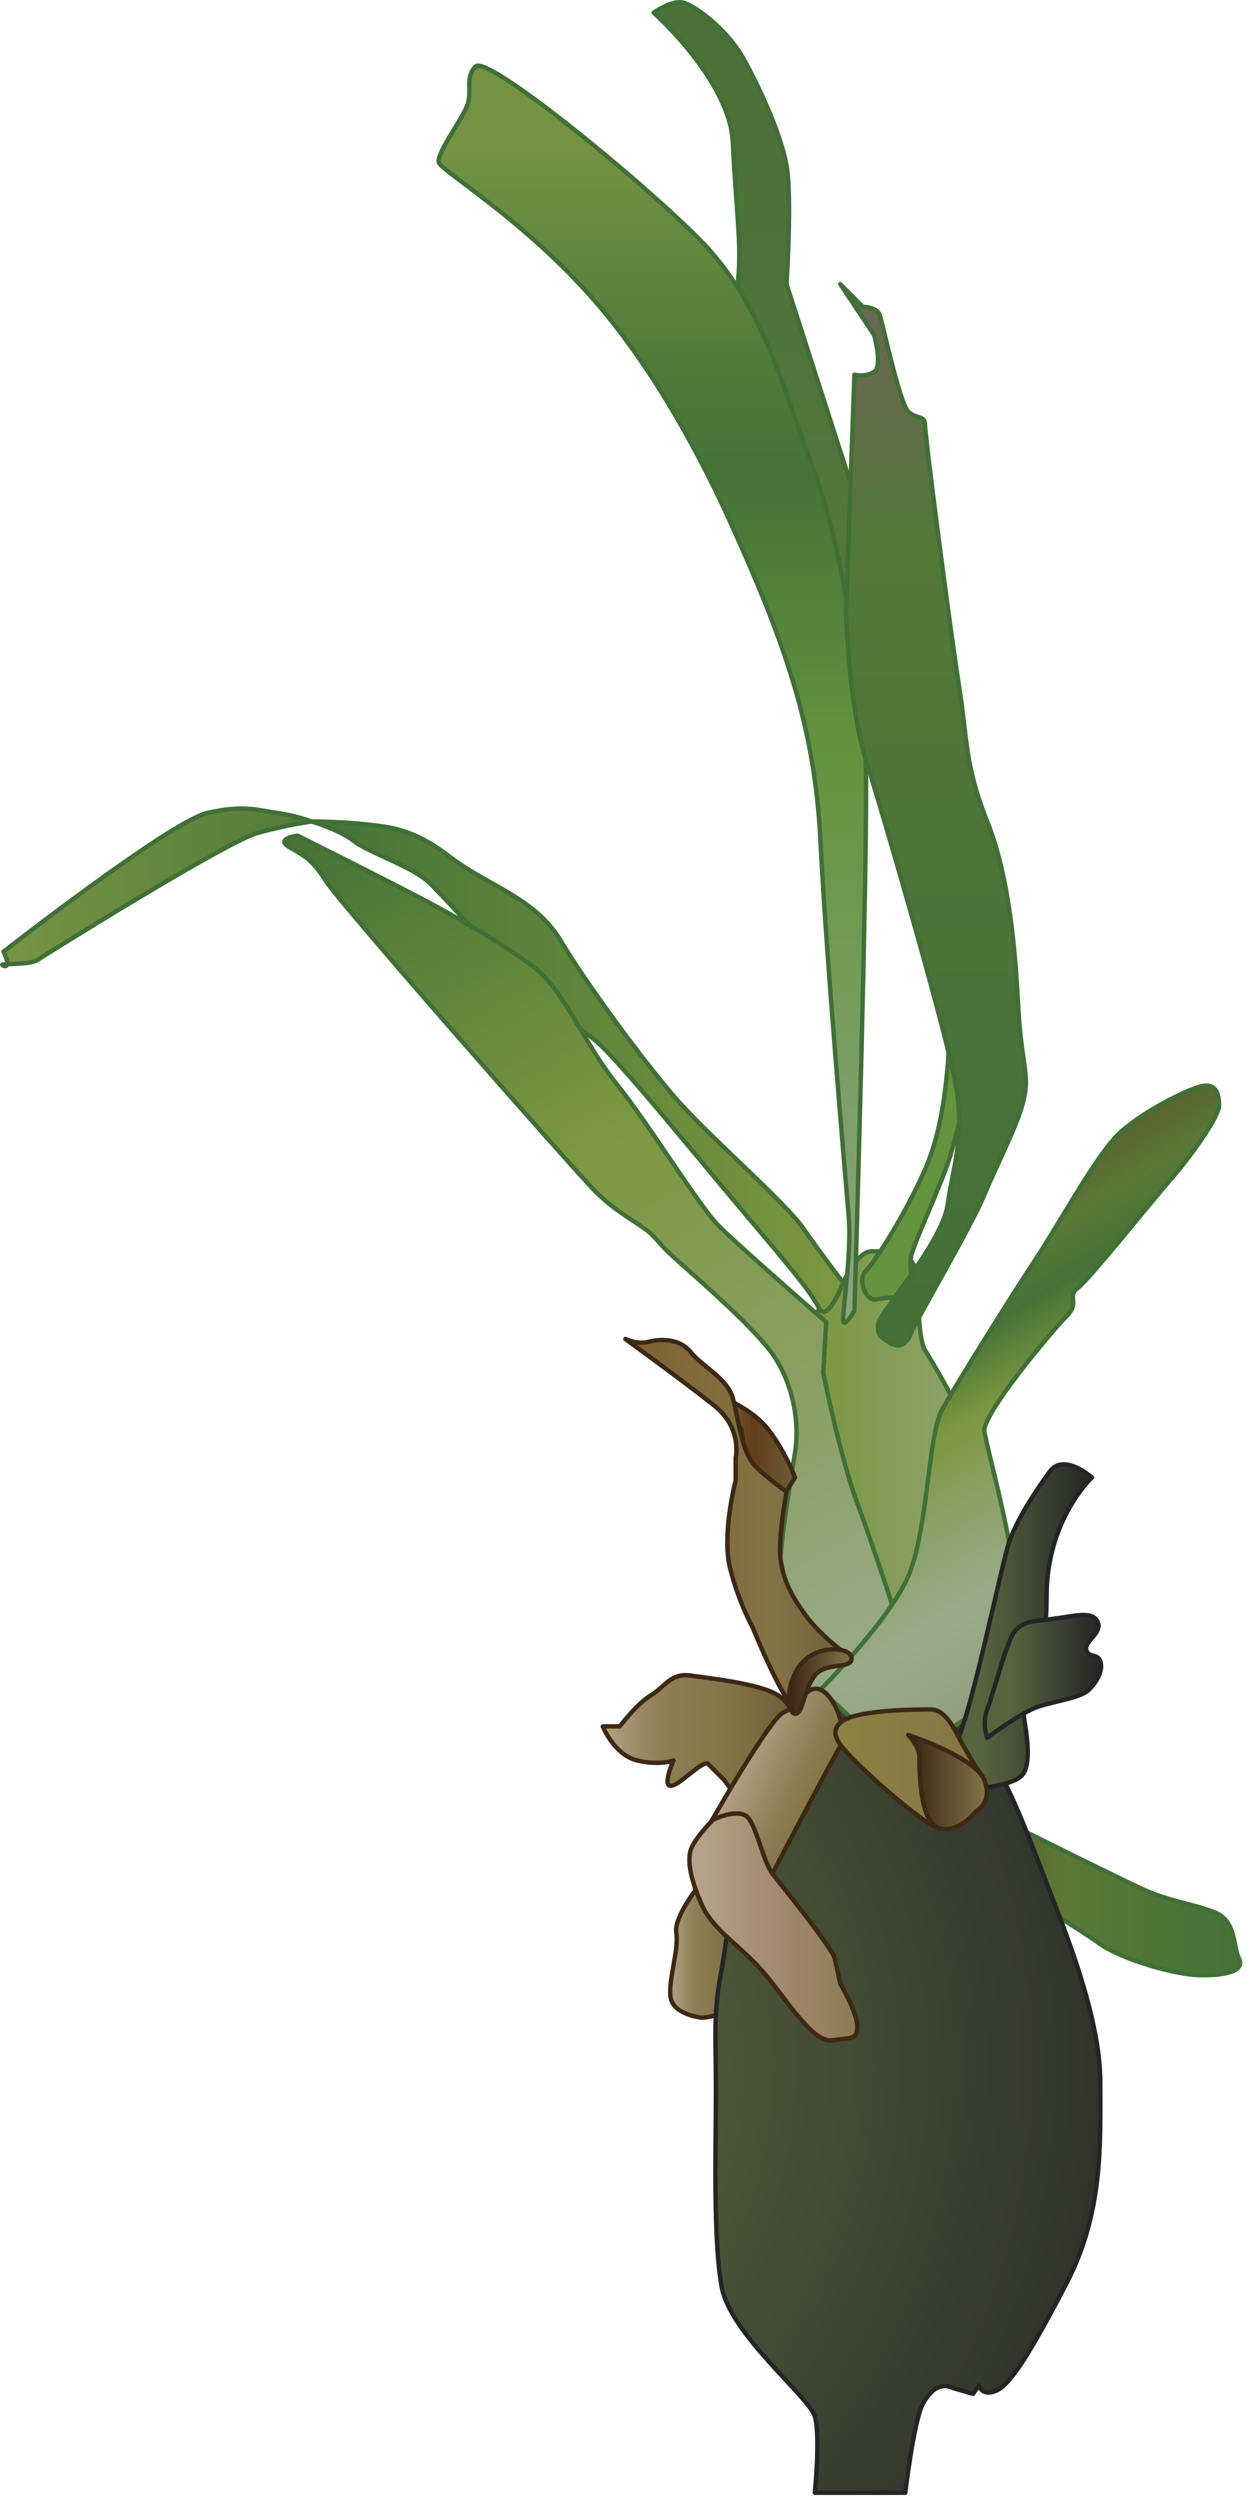 
        <svg xmlns:rdf="http://www.w3.org/1999/02/22-rdf-syntax-ns#" xmlns="http://www.w3.org/2000/svg" xmlns:cc="http://creativecommons.org/ns#" xmlns:xlink="http://www.w3.org/1999/xlink" xmlns:dc="http://purl.org/dc/elements/1.1/" x="0px" y="0px" width="250" height="501" viewBox="0 0 250 501" xml:space="preserve">
            <title>Posidonia oceanica seedling 1</title>
            <desc xmlns:ian_image_library="https://ian.umces.edu/media-library/">
                <ian_image_library:title>Posidonia oceanica seedling 1</ian_image_library:title>
                <ian_image_library:descr><p>Illustration of Posidonia oceanica seedling</p></ian_image_library:descr>
                <ian_image_library:scene>
                    <ian_image_library:contains>seagrass, SAV, Mediterranean, tapeweed, Plantae, vascular, Magnoliophyta, angiosperm, flowering plant, Liliopsida, monocot, Alismatidae, Najadales, Posidoniaceae, Posidonia, oceanica, seedling</ian_image_library:contains>
                    <ian_image_library:when>2005-06-06</ian_image_library:when>
                </ian_image_library:scene>
            </desc>
            
 <defs></defs>
 <linearGradient id="ian_symbols_42c6fae15074ca249db8bf3b698bafa4" y2="390.75" gradientUnits="userSpaceOnUse" x2="149.75" y1="390.75" x1="134.37">
  <stop stop-color="#B4A386" offset="0"/>
  <stop stop-color="#8F8158" offset=".281"/>
  <stop stop-color="#837446" offset=".657"/>
  <stop stop-color="#6E5D39" offset="1"/>
 </linearGradient>
 <path stroke-linejoin="round" d="m134.46 400.37c-.573-3.393 1.686-9.623 1.126-13.021-.56-3.411 5.104-10.195 5.104-10.195l9.063 10.756s-2.266 1.132-3.392 4.538c-1.146 3.392 2.272 5.098.56 8.489-1.706 3.412-6.231 3.412-6.231 3.412s-5.66-.58-6.23-3.99z" stroke="#3D2816" stroke-linecap="round" stroke-width=".885" fill="url(#ian_symbols_42c6fae15074ca249db8bf3b698bafa4)"/>
 <linearGradient id="ian_symbols_4388ab8b99c349a489e2a1f5a7a6c30d" y2="348.21" gradientUnits="userSpaceOnUse" x2="159.39" y1="348.21" x1="120.85">
  <stop stop-color="#B4A386" offset="0"/>
  <stop stop-color="#8F8158" offset=".281"/>
  <stop stop-color="#837446" offset=".657"/>
  <stop stop-color="#6E5D39" offset="1"/>
 </linearGradient>
 <path stroke-linejoin="round" d="m120.85 345.97h3.405s3.398-4.538 6.23-6.223c2.832-1.706 3.972-4.532 7.937-3.972 3.965.559 14.161 1.686 17.573 3.972 3.392 2.272 3.392 5.671 3.392 5.671l-11.342 15.293-2.832-3.965-3.398-3.398c-1.686 0-5.658 4.53-7.357 4.53-1.706 0 .566-5.104.566-5.104s-2.832 1.139-7.37 0c-4.53-1.12-6.81-6.8-6.81-6.8z" stroke="#3D2816" stroke-linecap="round" stroke-width=".885" fill="url(#ian_symbols_4388ab8b99c349a489e2a1f5a7a6c30d)"/>
 <linearGradient id="ian_symbols_9b457f180ee48ca44db1223e0e2a084a" y2="380.54" gradientUnits="userSpaceOnUse" x2="248.62" y1="380.54" x1="201.89">
  <stop stop-color="#596530" offset=".006"/>
  <stop stop-color="#5B7937" offset=".258"/>
  <stop stop-color="#457337" offset=".927"/>
 </linearGradient>
 <path stroke-linejoin="round" d="m201.89 365.24s22.685 11.342 27.781 13.607c5.099 2.259 10.189 2.832 14.154 4.524 3.979 1.72 3.405 6.805 4.545 9.077 1.126 2.265-1.706 3.392-7.363 3.392-5.678 0-16.433-3.392-20.418-6.23-3.965-2.847-14.161-9.063-14.161-9.063l-4.53-15.31z" stroke="#407036" stroke-linecap="round" stroke-width=".885" fill="url(#ian_symbols_9b457f180ee48ca44db1223e0e2a084a)"/>
 <linearGradient id="ian_symbols_2b50f2b19adfc5f49d65f9156b3e445a" y2="297.8" gradientUnits="userSpaceOnUse" x2="199.09" y1="297.8" x1="160.46">
  <stop stop-color="#7D9740" offset=".073"/>
  <stop stop-color="#8CA168" offset=".753"/>
  <stop stop-color="#99AB8A" offset="1"/>
 </linearGradient>
 <path stroke-linejoin="round" d="m185.47 270.6c1.699 2.845 5.664 9.076 8.503 16.439 2.825 7.364 4.524 26.642 5.098 33.426.56 6.804-10.195 22.117-10.195 22.117l-19.853 2.267s-5.657-23.804-7.923-32.3c-2.272-8.51 2.198-47.047 3.068-50.445.89-3.398 4.854-5.098 4.854-5.098s2.839-6.244 5.685-6.244c2.826 0 7.364 0 8.49 2.832 1.12 2.83.55 14.16 2.26 16.99z" stroke="#407036" stroke-linecap="round" stroke-width=".885" fill="url(#ian_symbols_2b50f2b19adfc5f49d65f9156b3e445a)"/>
 <linearGradient id="ian_symbols_42af736876d2dba4f952fb1e7d7beb36" y2="177.81" gradientUnits="userSpaceOnUse" x2="62.485" y1="177.81" x1=".442">
  <stop stop-color="#749343" offset=".067"/>
  <stop stop-color="#527B3A" offset="1"/>
 </linearGradient>
 <path stroke-linejoin="round" d="m.711 193.54c1.692.546 0-2.833 0-2.833s33.432-26.069 40.802-27.775c7.377-1.706 10.203-.56 14.154 0 3.979.56 6.817 1.706 6.817 1.706s-4.545.56-10.769 2.259c-6.244 1.692-42.509 24.363-44.215 25.496-1.691 1.13-8.482.55-6.789 1.13z" stroke="#407036" stroke-linecap="round" stroke-width=".885" fill="url(#ian_symbols_42af736876d2dba4f952fb1e7d7beb36)"/>
 <radialGradient id="ian_symbols_613dbf4e1cf33294ed1cb81be673ca80" gradientUnits="userSpaceOnUse" cy="413.98" cx="70.659" r="184.72">
  <stop stop-color="#57653E" offset=".219"/>
  <stop stop-color="#242525" offset="1"/>
 </radialGradient>
 <path stroke-linejoin="round" d="m199.07 352.77c4.531 7.937 7.363 15.873 11.328 26.075 3.966 10.195 10.196 26.063 10.196 38.537 0 12.447.572 26.069-6.798 40.236-7.363 14.167-11.328 20.404-14.167 21.523-2.832 1.153-3.398-1.119-3.398-1.119l-1.14 1.706-3.958-1.139c-2.259-1.134-4.524 0-6.23 3.392-1.706 3.404-3.419 17.572-3.419 17.572h-18.119s1.126-11.342 0-15.293c-1.146-3.966-16.999-16.434-18.705-26.069s-1.133-27.215-1.133-39.117c0-11.901-.573-15.3 1.133-24.363 1.706-9.069 1.133-14.166 6.23-26.068 5.111-11.901 22.11-38.558 22.11-38.558s21.53 14.76 26.07 22.69z" stroke="#242525" stroke-linecap="round" stroke-width=".885" fill="url(#ian_symbols_613dbf4e1cf33294ed1cb81be673ca80)"/>
 <linearGradient id="ian_symbols_6ed65ef101a71df4f906bfc3556b3bc7" y2="213.77" gradientUnits="userSpaceOnUse" x2="169.02" y1="213.77" x1="62.485">
  <stop stop-color="#457337" offset=".006"/>
  <stop stop-color="#7D9740" offset="1"/>
 </linearGradient>
 <path stroke-linejoin="round" d="m73.253 165.19c5.104.566 9.629.89 16.993 6.547 7.371 5.678 17 8.187 22.111 16.683 5.084 8.503 15.867 23.23 22.67 31.167 6.791 7.937 22.104 20.971 26.069 26.635 3.958 5.678 7.923 10.776 7.923 10.776s-3.148 8.496-4.854 5.098c-1.686-3.398-7.033-9.636-16.116-20.398-9.049-10.769-23.79-28.915-28.334-32.873-4.532-3.958-9.056-5.111-13.608-10.196-4.518-5.098-16.419-18.146-19.832-21.538-3.392-3.392-12.461-6.244-15.293-8.51-2.825-2.266-8.496-3.952-8.496-3.952s5.667 0 10.764.56z" stroke="#407036" stroke-linecap="round" stroke-width=".885" fill="url(#ian_symbols_6ed65ef101a71df4f906bfc3556b3bc7)"/>
 <linearGradient id="ian_symbols_a540ec721cb9e454b1b5f3b3577cbf64" y2="335.08" gradientUnits="userSpaceOnUse" x2="179.56" y1="156.97" x1="76.728">
  <stop stop-color="#457337" offset=".006"/>
  <stop stop-color="#7D9740" offset=".405"/>
  <stop stop-color="#8CA168" offset=".753"/>
  <stop stop-color="#99AB8A" offset="1"/>
 </linearGradient>
 <path stroke-linejoin="round" d="m59.646 167.47s-4.538.559-1.706 2.251c2.846 1.707 4.545 2.279 7.377 6.818 2.839 4.524 49.623 57.789 54.154 62.333 4.538 4.524 9.076 6.406 11.342 8.671 2.266 2.266.991 1.511 6.089 6.049 5.111 4.545 13.412 11.868 17.391 16.966 3.972 5.111 6.237 13.082 5.098 20.452-1.126 7.371-3.392 19.818-3.392 30.034 0 10.209 5.657 24.377 5.657 24.377l19.266-17.574s-5.657-17.579-9.063-26.642c-3.398-9.056-6.804-26.069-6.804-26.069l.573-10.203s-17.579-15.293-21.53-19.272c-3.965-3.958-13.608-19.838-20.398-28.334-6.817-8.496-10.769-19.265-17.013-23.79-6.244-4.538-13.048-8.51-19.265-11.902-6.245-3.43-27.789-14.18-27.789-14.18z" stroke="#407036" stroke-linecap="round" stroke-width=".885" fill="url(#ian_symbols_a540ec721cb9e454b1b5f3b3577cbf64)"/>
 <linearGradient id="ian_symbols_8350893b11393174f9e4a717ce860e15" y2="323.61" gradientUnits="userSpaceOnUse" x2="230.13" y1="248.02" x1="186.49">
  <stop stop-color="#596530" offset=".006"/>
  <stop stop-color="#5B7937" offset=".118"/>
  <stop stop-color="#457337" offset=".242"/>
  <stop stop-color="#7D9740" offset=".405"/>
  <stop stop-color="#8CA168" offset=".584"/>
  <stop stop-color="#99AB8A" offset=".781"/>
  <stop stop-color="#919E80" offset="1"/>
 </linearGradient>
 <path stroke-linejoin="round" d="m174.33 347.68l-9.846-9.076s13.608-13.607 17.58-22.677c3.965-9.049 3.965-28.314 6.804-33.426 2.832-5.098 14.167-23.23 18.685-30.034 4.532-6.804 11.923-20.412 16.434-24.936 4.538-4.532 14.167-9.306 17.02-9.879 2.818-.573 3.392 1.632 3.392 3.891 0 2.272-5.657 10.189-9.629 14.741-3.965 4.531-16.439 20.162-18.706 21.854-2.272 1.706.561 2.832-2.272 5.671-2.824 2.832-16.999 19.697-16.433 23.102.56 3.398 4.531 17.701 5.678 26.77 1.126 9.063-1.146 25.489-1.146 25.489l-12.461 7.937-15.08.59z" stroke="#407036" stroke-linecap="round" stroke-width=".885" fill="url(#ian_symbols_8350893b11393174f9e4a717ce860e15)"/>
 <linearGradient id="ian_symbols_0361fac97de5ce24f5f43c94f4ad8855" y2="291.19" gradientUnits="userSpaceOnUse" x2="159.39" y1="291.19" x1="144.72">
  <stop stop-color="#7E6131" offset="0"/>
  <stop stop-color="#623D1A" offset=".433"/>
  <stop stop-color="#6E5D39" offset="1"/>
 </linearGradient>
 <path stroke-linejoin="round" d="m154.22 286.72c3.392 4.531 5.165 9.373 5.165 9.373l-3.951 6.237-5.503-5.664-1.301-10.196-3.911-6.426c0 .01 6.09 2.15 9.5 6.68z" stroke="#3D2816" stroke-linecap="round" stroke-width=".885" fill="url(#ian_symbols_0361fac97de5ce24f5f43c94f4ad8855)"/>
 <linearGradient id="ian_symbols_5c02438a53d0e1c475831dae21c45834" y2="305.86" gradientUnits="userSpaceOnUse" x2="170.73" y1="305.86" x1="125.39">
  <stop stop-color="#7E6131" offset="0"/>
  <stop stop-color="#837446" offset=".657"/>
  <stop stop-color="#6E5D39" offset="1"/>
 </linearGradient>
 <path stroke-linejoin="round" d="m125.39 268.33s2.266 1.146 4.538.587c2.266-.587 6.217-.823 8.496 2.002 2.266 2.833 7.364 5.287 8.497 9.259 1.126 3.965 1.713 10.829 4.538 13.661 2.832 2.833 6.224 5.084 6.224 5.084s-1.76 9.649-1.193 13.621c.566 3.965 1.949 6.973 5.098 11.261 3.156 4.282 9.137 8.563 9.137 8.563s-5.678-1.941-8.436.102c-2.751 2.063-.438 11.207-1.854 10.917-2.832-.573-9.548-17.249-9.548-17.249s-2.839-5.098-4.524-11.902c-1.706-6.804 1.126-17.565 1.126-17.565v-4.525s1.382-5.934-4.289-10.458c-5.67-4.52-17.83-13.35-17.83-13.35z" stroke="#3D2816" stroke-linecap="round" stroke-width=".885" fill="url(#ian_symbols_5c02438a53d0e1c475831dae21c45834)"/>
 <linearGradient id="ian_symbols_67501751c5e89a348916e932dc6add10" y2="325.95" gradientUnits="userSpaceOnUse" x2="218.91" y1="325.95" x1="190.48">
  <stop stop-color="#57653E" offset=".219"/>
  <stop stop-color="#242525" offset="1"/>
 </linearGradient>
 <path stroke-linejoin="round" d="m191.13 349.94c2.839-2.266 9.643-36.844 11.335-41.369 1.699-4.538 5.091-9.649 7.93-13.601 2.84-3.965 8.511 1.126 8.511 1.126s-9.084 8.462-9.084 23.79c0 15.293-5.097 20.985-4.518 24.377.553 3.411 1.45 9.083-.256 11.335-1.706 2.278-9.394 2.832-9.394 2.832s-7.35-6.22-4.52-8.49z" stroke="#242525" stroke-linecap="round" stroke-width=".885" fill="url(#ian_symbols_67501751c5e89a348916e932dc6add10)"/>
 <linearGradient id="ian_symbols_816fab968aef0b44f12965e57a5df061" y2="335.95" gradientUnits="userSpaceOnUse" x2="220.74" y1="335.95" x1="197.42">
  <stop stop-color="#57653E" offset=".219"/>
  <stop stop-color="#242525" offset="1"/>
 </linearGradient>
 <path stroke-linejoin="round" d="m220.04 324.99c-1.132-2.252-4.538-1.12-9.068-.56-4.539.56-5.665.56-7.371 2.266-1.706 1.713-4.531 13.048-5.678 15.88-1.126 2.84 0 5.671 0 5.671s6.805-5.111 10.216-6.23c3.392-1.146 8.49-1.713 10.196-3.419 1.705-1.693 2.831-3.972 2.259-5.665-.554-1.686-2.259-.566-2.819-2.259-.57-1.71 3.38-3.42 2.26-5.69z" stroke="#242525" stroke-linecap="round" stroke-width=".885" fill="url(#ian_symbols_816fab968aef0b44f12965e57a5df061)"/>
 <linearGradient id="ian_symbols_f407ab45191f13b49decbc939875f64c" y2="359.13" gradientUnits="userSpaceOnUse" x2="164.19" y1="351.86" x1="148.59">
  <stop stop-color="#B4A386" offset="0"/>
  <stop stop-color="#8F8158" offset=".618"/>
  <stop stop-color="#837446" offset="1"/>
 </linearGradient>
 <path stroke-linejoin="round" d="m141.82 366.38s12.475-22.117 15.313-23.244c2.832-1.119 4.524-5.678 7.356-4.538 2.846 1.146 5.678 8.503 3.972 11.341-1.706 2.833-13.607 25.51-13.607 25.51l-13.03-9.07z" stroke="#3D2816" stroke-linecap="round" stroke-width=".885" fill="url(#ian_symbols_f407ab45191f13b49decbc939875f64c)"/>
 <linearGradient id="ian_symbols_e4796ecc1b3290a43569443b5f7ebb11" y2="386.16" gradientUnits="userSpaceOnUse" x2="171.86" y1="386.16" x1="138.22">
  <stop stop-color="#B4A386" offset=".067"/>
  <stop stop-color="#A38B70" offset=".494"/>
  <stop stop-color="#8C7B53" offset="1"/>
 </linearGradient>
 <path stroke-linejoin="round" d="m150.31 364.68c1.706 2.832 2.832 8.503 4.538 10.769 1.692 2.266 11.901 14.728 12.481 17 .566 2.265 1.126 5.098 1.126 5.098s3.398 5.657 3.398 8.51c0 2.825-1.133 2.245-5.104 2.825-3.951.566-9.622-9.069-14.167-14.168-4.538-5.104-9.636-7.95-11.895-13.034-2.266-5.098-2.839-8.496-2.266-10.755.573-2.279 4.525-6.244 4.525-6.244s5.68-2.84 7.35 0z" stroke="#3D2816" stroke-linecap="round" stroke-width=".885" fill="url(#ian_symbols_e4796ecc1b3290a43569443b5f7ebb11)"/>
 <linearGradient id="ian_symbols_3c5302c20c78d40475203f3e924f85ab" y2="354.49" gradientUnits="userSpaceOnUse" x2="197.36" y1="354.49" x1="167.49">
  <stop stop-color="#8B8243" offset=".067"/>
  <stop stop-color="#837446" offset="1"/>
 </linearGradient>
 <path stroke-linejoin="round" d="m169.02 344.84c3.412-2.267 15.314-2.267 17.587-2.267 2.266 0 3.951 2.267 5.657 5.671 1.706 3.398 5.098 8.497 5.098 8.497s-6.23 10.195-9.063 9.636c-2.832-.566-13.034-9.636-16.44-13.034-3.41-3.41-6.24-6.25-2.85-8.51z" stroke="#3D2816" stroke-linecap="round" stroke-width=".885" fill="url(#ian_symbols_3c5302c20c78d40475203f3e924f85ab)"/>
 <linearGradient id="ian_symbols_cb3aee3f21f65484b5deb3a0466b79a2" y2="357.12" gradientUnits="userSpaceOnUse" x2="197.84" y1="357.12" x1="182.07">
  <stop stop-color="#3D2816" offset=".067"/>
  <stop stop-color="#837446" offset="1"/>
 </linearGradient>
 <path stroke-linejoin="round" d="m188.3 366.38c3.965 1.133 7.356-3.405 7.356-3.405s3.412-1.692 1.706-6.23-15.293-9.07-15.293-9.07 2.266 2.266 2.266 4.532c-.02 2.27-.02 13.03 3.95 14.17z" stroke="#3D2816" stroke-linecap="round" stroke-width=".885" fill="url(#ian_symbols_cb3aee3f21f65484b5deb3a0466b79a2)"/>
 <linearGradient id="ian_symbols_efe2eb9dc374fa145537d5a4287328d2" y2="336.98" gradientUnits="userSpaceOnUse" x2="170.73" y1="336.98" x1="158.17">
  <stop stop-color="#3D2816" offset=".028"/>
  <stop stop-color="#837446" offset="1"/>
 </linearGradient>
 <path stroke-linejoin="round" d="m170.72 332.37c0-2.279-6.237-2.838-9.629.566-3.412 3.398-3.567 9.879-1.861 10.452s1.861-4.788 4.127-7.613c2.27-2.84 7.36-1.15 7.36-3.41z" stroke="#3D2816" stroke-linecap="round" stroke-width=".885" fill="url(#ian_symbols_efe2eb9dc374fa145537d5a4287328d2)"/>
 <linearGradient id="ian_symbols_b13ddab8980db604596d923595d4669a" y2="260.44" gradientUnits="userSpaceOnUse" x2="164.77" y1=".442" x1="164.77">
  <stop stop-color="#4B7137" offset=".028"/>
  <stop stop-color="#55783C" offset=".466"/>
  <stop stop-color="#64943E" offset=".803"/>
 </linearGradient>
 <path stroke-linejoin="round" d="m136.97.525c2.279.56 8.82 5.24 12.226 11.457 3.392 6.23 7.35 14.916 8.489 21.153s0 23.803 0 23.803l15.874 49.313 24.936 93.514s-6.23 26.056-7.937 31.727c-1.686 5.671-7.363 17.559-7.93 20.411-.56 2.833 1.133 5.098-.56 6.797-1.706 1.692-3.972 1.14-6.244 1.692-2.266.573-3.966-3.952-2.266-5.657 1.706-1.7 7.949-11.342 11.908-20.412 3.965-9.069 4.524-19.832 5.091-28.901.573-9.063-28.901-105.98-35.705-115.04-6.804-9.049-7.363-28.341-6.804-35.145.587-6.784-.56-14.167-1.126-26.629-.56-12.461-15.874-26.069-15.874-26.069s3.64-2.584 5.91-2.012z" stroke="#407036" stroke-linecap="round" stroke-width=".885" fill="url(#ian_symbols_b13ddab8980db604596d923595d4669a)"/>
 <linearGradient id="ian_symbols_3407c34c92e80224e915fc4c21d07bc0" y2="265.07" gradientUnits="userSpaceOnUse" x2="130.79" y1="13.158" x1="130.79">
  <stop stop-color="#749343" offset=".067"/>
  <stop stop-color="#527B3A" offset=".23"/>
  <stop stop-color="#457337" offset=".326"/>
  <stop stop-color="#64943E" offset=".551"/>
  <stop stop-color="#8EA581" offset="1"/>
 </linearGradient>
 <path stroke-linejoin="round" d="m95.357 13.311c-2.266 2.265-.573 5.084-1.719 7.93-1.12 2.825-6.217 9.629-5.658 11.335.56 1.699 17.094 11.511 31.039 27.485 12.745 14.571 22.205 33.123 27.344 44.484 10.769 23.803 16.999 40.823 18.125 64.04 1.14 23.244 5.118 68.578 5.678 75.368.56 6.804-1.146 18.146-1.146 20.425 0 2.259 2.279-1.706 2.279-1.706s2.832-94.087 2.26-110.52c-.561-16.426-5.099-44.208-10.756-58.935-5.671-14.733-9.656-32.3-22.67-45.347-13.04-13.033-42.503-36.836-44.763-34.557z" stroke="#407036" stroke-linecap="round" stroke-width=".885" fill="url(#ian_symbols_3407c34c92e80224e915fc4c21d07bc0)"/>
 <linearGradient id="ian_symbols_3e6bbbd2390dae1451b8552f7a68875b" y2="269.61" gradientUnits="userSpaceOnUse" x2="187.07" y1="56.938" x1="187.07">
  <stop stop-color="#6B6752" offset=".028"/>
  <stop stop-color="#537939" offset=".247"/>
  <stop stop-color="#456F36" offset=".978"/>
 </linearGradient>
 <path stroke-linejoin="round" d="m175.26 74.512c-1.706 1.132-3.966.573-3.966.573l-1.692 47.606s.56 18.692 3.952 29.461c3.411 10.775 16.433 55.55 18.146 65.732 1.692 10.196-.573 15.55-1.713 23.479-1.119 7.95-13.972 21.861-13.972 24.134s.371 2.272 2.077 3.419c1.706 1.119 3.411 1.119 4.531-1.706 1.133-2.832 11.901-20.985 14.733-27.789 2.839-6.797 6.804-14.167 7.943-19.265 1.126-5.098-.579-7.37-1.14-18.112-.566-10.789-1.699-26.096-6.244-37.411-4.524-11.342-3.951-16.439-5.657-27.229-1.706-10.756-6.797-49.858-6.797-52.125 0-2.272-1.706-1.126-3.398-2.832-1.706-1.706-5.099-17.572-5.678-19.279-.566-1.679-3.393-1.679-3.393-1.679l-4.538-4.552 6.805 10.216c0 .015 1.71 6.239 0 7.373z" stroke="#407036" stroke-linecap="round" stroke-width=".885" fill="url(#ian_symbols_3e6bbbd2390dae1451b8552f7a68875b)"/>
</svg>
